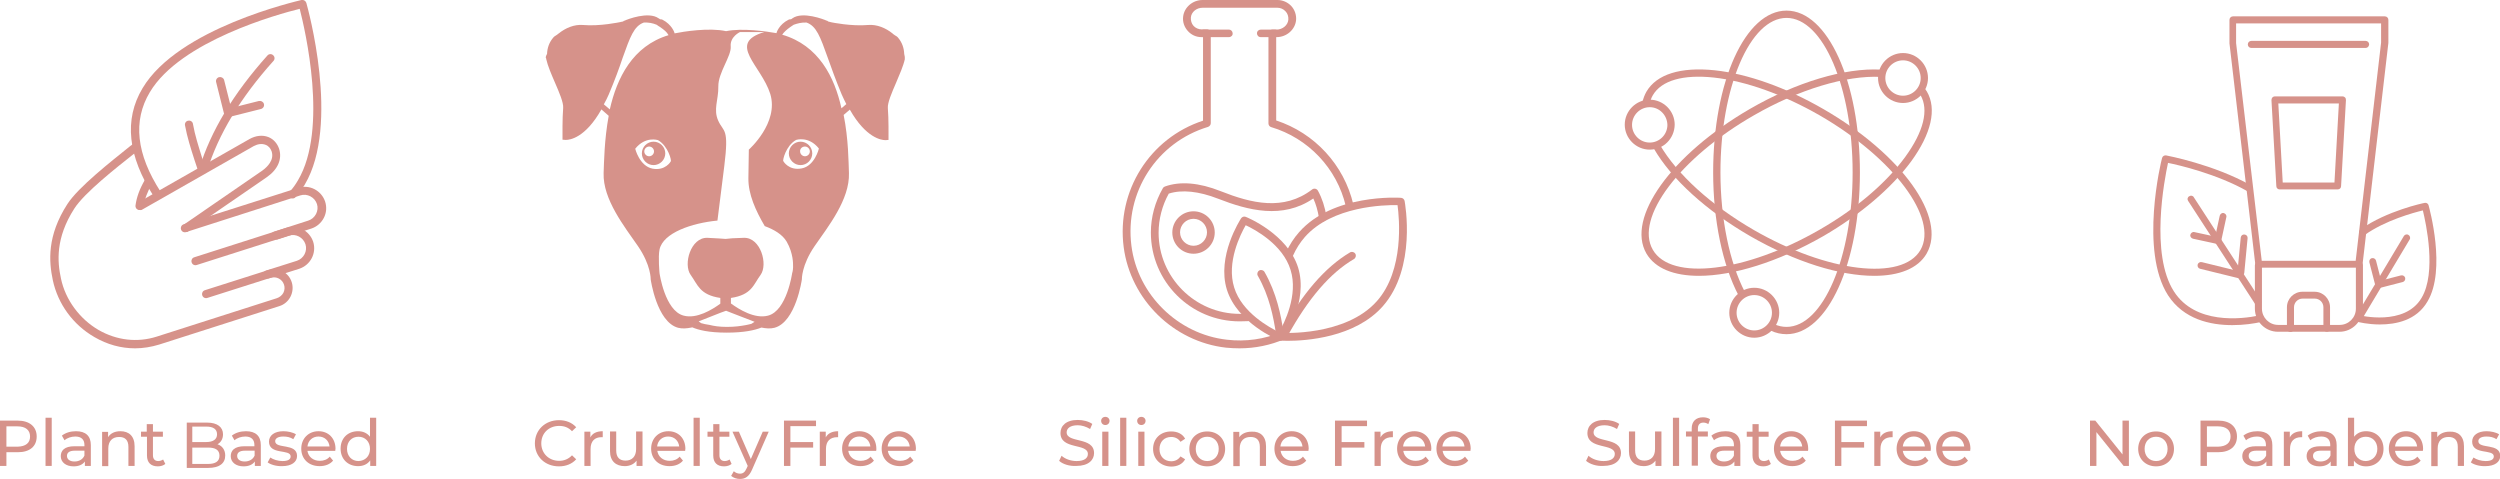 <svg xml:space="preserve" style="enable-background:new 0 0 113.11 21.67;" viewBox="0 0 113.11 21.67" y="0px" x="0px" xmlns:xlink="http://www.w3.org/1999/xlink" xmlns="http://www.w3.org/2000/svg" id="图层_1" version="1.1">
<style type="text/css">
	.st0{clip-path:url(#SVGID_00000088125018115968497260000007731226452012497805_);fill:#D6928A;}
	.st1{clip-path:url(#SVGID_00000088125018115968497260000007731226452012497805_);}
	.st2{clip-path:url(#SVGID_00000067233028810291079350000012921761807044509609_);}
	.st3{clip-path:url(#XMLID_00000104680775152359458360000016090894224236149632_);}
	.st4{fill:#FFFFFF;}
	.st5{clip-path:url(#XMLID_00000143603419102067391230000003973752063602032048_);}
	.st6{clip-path:url(#XMLID_00000056419948015279708550000014428474471033668230_);}
	.st7{clip-path:url(#XMLID_00000057829993315505847430000012106782580624258464_);}
	.st8{clip-path:url(#XMLID_00000018239146096776476950000011184407367315822765_);}
	.st9{clip-path:url(#XMLID_00000017483781053564883260000015756626158778122144_);}
	.st10{clip-path:url(#XMLID_00000115511917962473923130000008640417073883432123_);}
	.st11{clip-path:url(#XMLID_00000119100653093886989690000014590143906190038427_);}
	.st12{clip-path:url(#XMLID_00000179604531948780355740000017558496102840618167_);}
	.st13{clip-path:url(#XMLID_00000169558472940212645460000012602779016219166117_);}
	.st14{clip-path:url(#XMLID_00000139978102858365001650000012820286367533595579_);}
	.st15{clip-path:url(#XMLID_00000028307864991789541390000017087147187448454312_);}
	.st16{clip-path:url(#XMLID_00000053507796537036060930000007368949932762332351_);}
	.st17{clip-path:url(#XMLID_00000109728590473624210520000000917682572210461853_);}
	.st18{fill-rule:evenodd;clip-rule:evenodd;fill:#13130A;}
	.st19{fill:none;stroke:#13130A;stroke-width:0.992;stroke-linecap:round;stroke-linejoin:round;stroke-miterlimit:10;}
	.st20{clip-path:url(#SVGID_00000177464270677856826180000007795078572177318837_);}
	.st21{fill:none;stroke:#000000;stroke-width:0.567;stroke-miterlimit:22.926;}
	.st22{fill:none;stroke:#236FA8;stroke-width:0.216;stroke-miterlimit:22.926;}
	.st23{fill-rule:evenodd;clip-rule:evenodd;fill:#236FA8;}
	.st24{fill:#236FA8;}
	.st25{fill:#D6928A;}
	.st26{fill:#010202;}
	.st27{fill:url(#);}
</style>
<g>
	<g id="XMLID_00000078765836170431874140000014639309562871978136_">
		<g id="XMLID_00000168095046797064510450000009366142625884084359_">
			<path d="M106.72,12.11h-4.53
				c-0.08,0-0.15-0.06-0.15-0.14l-1.17-10.01l0-1.06c0-0.09,0.07-0.16,0.16-0.16h6.87c0.09,0,0.16,0.07,0.16,0.16v1.04l-1.17,10.03
				C106.86,12.05,106.8,12.11,106.72,12.11z M102.33,11.8h4.25l1.15-9.87l0-0.87h-6.56v0.89L102.33,11.8z" class="st25" id="XMLID_00000130608669769635037450000004379546450407160202_"></path>
		</g>
		<g id="XMLID_00000156557635556925395020000013589373881061439677_">
			<path d="M107.03,2.17h-5.17
				c-0.09,0-0.16-0.07-0.16-0.16c0-0.09,0.07-0.16,0.16-0.16h5.17c0.09,0,0.16,0.07,0.16,0.16C107.18,2.1,107.12,2.17,107.03,2.17z" class="st25" id="XMLID_00000050642073529236447800000009780998271289652107_"></path>
		</g>
		<g id="XMLID_00000052064317556813873240000006304432028827423897_">
			<path d="M105.85,15.01h-2.79
				c-0.57,0-1.04-0.47-1.04-1.04v-1.97c0-0.09,0.07-0.16,0.16-0.16c0.09,0,0.16,0.07,0.16,0.16v1.97c0,0.4,0.33,0.73,0.73,0.73h2.79
				c0.4,0,0.73-0.33,0.73-0.73v-1.97c0-0.09,0.07-0.16,0.16-0.16s0.16,0.07,0.16,0.16v1.97C106.88,14.55,106.42,15.01,105.85,15.01z" class="st25" id="XMLID_00000085960307754876982500000013429778999955759762_"></path>
		</g>
		<g id="XMLID_00000132802526106597708100000005936544116304719007_">
			<path d="M105.28,15.01
				c-0.09,0-0.16-0.07-0.16-0.16V13.9c0-0.22-0.18-0.39-0.39-0.39h-0.55c-0.22,0-0.39,0.18-0.39,0.39v0.96
				c0,0.09-0.07,0.16-0.16,0.16s-0.16-0.07-0.16-0.16V13.9c0-0.39,0.32-0.7,0.7-0.7h0.55c0.39,0,0.7,0.32,0.7,0.7v0.96
				C105.43,14.94,105.36,15.01,105.28,15.01z" class="st25" id="XMLID_00000078754159078479638340000000172394603605228735_"></path>
		</g>
		<g id="XMLID_00000036961831325154224260000008587948357326352809_">
			<g id="XMLID_00000096763024466990777770000004068666294618858140_">
				<path d="M101,14.71c-1,0-2.2-0.26-2.91-1.35
					c-1.29-2.01-0.32-6.04-0.27-6.21c0.02-0.08,0.1-0.13,0.18-0.12c0.09,0.02,2.15,0.41,3.83,1.35c0.07,0.04,0.1,0.14,0.06,0.21
					c-0.04,0.07-0.14,0.1-0.21,0.06c-1.38-0.78-3.09-1.18-3.59-1.28c-0.16,0.74-0.82,4.13,0.27,5.82c0.96,1.49,3.03,1.26,3.87,1.08
					c0.08-0.02,0.17,0.04,0.18,0.12c0.02,0.08-0.04,0.17-0.12,0.18C101.98,14.64,101.52,14.71,101,14.71z" class="st25" id="XMLID_00000021085994816022883880000013404699704233104311_"></path>
			</g>
			<g id="XMLID_00000023976410244214391320000002267666587523255694_">
				<path d="M101.29,12.58c0,0-0.02,0-0.04,0
					l-1.71-0.42c-0.08-0.02-0.13-0.1-0.11-0.19c0.02-0.08,0.11-0.13,0.19-0.11l1.71,0.42c0.08,0.02,0.13,0.1,0.11,0.19
					C101.43,12.54,101.36,12.58,101.29,12.58z" class="st25" id="XMLID_00000021112813319108889980000010842649677742239878_"></path>
			</g>
			<g id="XMLID_00000034077808379920789760000002229757955429204109_">
				<path d="M102.15,13.81
					c-0.05,0-0.1-0.02-0.13-0.07l-3.02-4.65c-0.05-0.07-0.03-0.17,0.05-0.21c0.07-0.05,0.17-0.03,0.21,0.05l3.02,4.65
					c0.05,0.07,0.03,0.17-0.05,0.21C102.21,13.8,102.18,13.81,102.15,13.81z" class="st25" id="XMLID_00000176007608721183562850000006347453482812600202_"></path>
			</g>
			<g id="XMLID_00000103976371986904373750000003017309951491407797_">
				<path d="M100.31,11.03c-0.01,0-0.02,0-0.03,0
					l-1.06-0.23c-0.08-0.02-0.14-0.1-0.12-0.18c0.02-0.08,0.1-0.14,0.18-0.12l1.06,0.23c0.08,0.02,0.14,0.1,0.12,0.18
					C100.45,10.98,100.38,11.03,100.31,11.03z" class="st25" id="XMLID_00000174591943258319544160000006640784320480958867_"></path>
			</g>
			<g id="XMLID_00000097488199592583215040000001335241452870537130_">
				<path d="M100.35,11c0,0-0.02,0-0.03,0
					c-0.08-0.02-0.14-0.1-0.12-0.18l0.23-1.06c0.02-0.08,0.1-0.14,0.18-0.12c0.08,0.02,0.14,0.1,0.12,0.18l-0.23,1.06
					C100.49,10.95,100.43,11,100.35,11z" class="st25" id="XMLID_00000150812596891880073660000003963089310371454107_"></path>
			</g>
		</g>
		<g id="XMLID_00000071557725094075703710000014701535867989949329_">
			<g id="XMLID_00000067927816196549799660000015090876529862292632_">
				<path d="M107.67,14.68
					c-0.54,0-0.97-0.11-1.01-0.12c-0.08-0.02-0.13-0.11-0.11-0.19c0.02-0.08,0.11-0.13,0.19-0.11c0.02,0.01,2.06,0.51,2.82-0.78
					c0.69-1.15,0.2-3.38,0.06-3.96c-0.42,0.1-1.7,0.45-2.63,1.11c-0.07,0.05-0.17,0.03-0.22-0.04c-0.05-0.07-0.03-0.17,0.04-0.22
					c1.18-0.83,2.82-1.18,2.89-1.19c0.08-0.02,0.16,0.03,0.18,0.11c0.03,0.12,0.81,2.91-0.05,4.35
					C109.33,14.5,108.4,14.68,107.67,14.68z" class="st25" id="XMLID_00000140697943323291876790000009954187874602033596_"></path>
			</g>
			<g id="XMLID_00000166639446357448289520000015590162121476041614_">
				<path d="M106.7,14.57
					c-0.03,0-0.05-0.01-0.08-0.02c-0.07-0.04-0.1-0.14-0.05-0.21l2.19-3.66c0.04-0.07,0.14-0.1,0.21-0.05
					c0.07,0.04,0.1,0.14,0.05,0.21l-2.19,3.66C106.81,14.55,106.76,14.57,106.7,14.57z" class="st25" id="XMLID_00000031182397711622293260000000252199619613889699_"></path>
			</g>
			<g id="XMLID_00000114042477478178936680000012623450236555755653_">
				<g id="XMLID_00000144340314654188090210000013366321818063332028_">
					<path d="M107.6,12.96
						c-0.07,0-0.13-0.05-0.15-0.12l-0.25-0.97c-0.02-0.08,0.03-0.17,0.11-0.19c0.08-0.02,0.17,0.03,0.19,0.11l0.25,0.97
						c0.02,0.08-0.03,0.17-0.11,0.19C107.63,12.96,107.61,12.96,107.6,12.96z" class="st25" id="XMLID_00000057867347330749327230000014447483905954854043_"></path>
				</g>
				<g id="XMLID_00000027590740425713645190000005472041061297965703_">
					<path d="M107.7,13.02
						c-0.07,0-0.13-0.05-0.15-0.12c-0.02-0.08,0.03-0.17,0.11-0.19l0.97-0.25c0.08-0.02,0.17,0.03,0.19,0.11
						c0.02,0.08-0.03,0.17-0.11,0.19l-0.97,0.25C107.72,13.02,107.71,13.02,107.7,13.02z" class="st25" id="XMLID_00000059310315278522643520000009280575885015960216_"></path>
				</g>
			</g>
		</g>
		<g id="XMLID_00000109003754466315567030000010068563084810386606_">
			<path d="M101.38,12.49l-0.01,0
				c-0.09-0.01-0.15-0.08-0.14-0.17l0.15-1.57c0.01-0.09,0.08-0.15,0.17-0.14c0.09,0.01,0.15,0.08,0.14,0.17l-0.15,1.57
				C101.53,12.43,101.46,12.49,101.38,12.49z" class="st25" id="XMLID_00000179639365904908411600000011769128996891110076_"></path>
		</g>
		<g id="XMLID_00000129887170408546069770000009657213157575212987_">
			<path d="M105.77,8.57h-2.63
				c-0.08,0-0.15-0.06-0.15-0.15l-0.22-3.89c0-0.04,0.01-0.08,0.04-0.12c0.03-0.03,0.07-0.05,0.11-0.05h3.07
				c0.04,0,0.08,0.02,0.11,0.05c0.03,0.03,0.04,0.07,0.04,0.12l-0.22,3.89C105.92,8.51,105.85,8.57,105.77,8.57z M103.28,8.26h2.34
				l0.2-3.58h-2.74L103.28,8.26z" class="st25" id="XMLID_00000015352354916063595620000001670869204224399033_"></path>
		</g>
	</g>
	<g id="XMLID_00000147907461596260170890000014004971472153157025_">
		<g id="XMLID_00000140005615658200722890000004133559811630820278_">
			<path d="M58.26,15.42c-0.18,0-0.29-0.01-0.29-0.01
				c-0.12-0.01-0.19-0.09-0.18-0.19c0.01-0.1,0.09-0.17,0.18-0.16c0.03,0,2.91,0.17,4.33-1.44c1.24-1.4,1.01-3.75,0.93-4.34
				c-0.59-0.01-2.95,0.04-4.19,1.44c-0.21,0.24-0.4,0.53-0.54,0.85c-0.04,0.09-0.14,0.12-0.23,0.09c-0.09-0.04-0.12-0.14-0.09-0.23
				c0.16-0.35,0.36-0.66,0.6-0.93c1.53-1.73,4.49-1.56,4.61-1.55c0.08,0.01,0.14,0.06,0.16,0.14c0.02,0.12,0.55,3.03-0.99,4.77
				C61.3,15.28,59.08,15.42,58.26,15.42z" class="st25" id="XMLID_00000178902194179678480580000006131139534451749263_"></path>
		</g>
		<g id="XMLID_00000153687474129920607280000003140228127673883277_">
			<path d="M57.94,15.41c0,0-0.04,0-0.06-0.01
				c-0.08-0.03-1.89-0.78-2.37-2.29c-0.47-1.52,0.6-3.16,0.64-3.23c0.05-0.07,0.13-0.1,0.21-0.07c0.08,0.03,1.89,0.78,2.37,2.29
				c0.47,1.52-0.6,3.16-0.64,3.23C58.05,15.38,57.99,15.41,57.94,15.41z M56.36,10.19c-0.23,0.4-0.88,1.68-0.52,2.82
				c0.35,1.14,1.62,1.82,2.03,2.02c0.23-0.4,0.88-1.68,0.52-2.82C58.04,11.06,56.77,10.38,56.36,10.19z" class="st25" id="XMLID_00000117658872923627661900000003517610130911850134_"></path>
		</g>
		<g id="XMLID_00000115482520860936287010000016905007987091411100_">
			<g id="XMLID_00000034050045619985162430000003382293231535730105_">
				<g id="XMLID_00000091007926025799595100000016608880803981871258_">
					<path d="M56.08,15.76c-0.2,0-0.4-0.01-0.61-0.03
						c-2.38-0.27-4.32-2.18-4.63-4.55c-0.33-2.54,1.18-4.93,3.59-5.72V1.68h-0.07c-0.24,0-0.46-0.1-0.62-0.28
						c-0.16-0.18-0.24-0.41-0.21-0.65C53.58,0.33,53.96,0,54.41,0h3.39c0.23,0,0.46,0.1,0.62,0.27c0.16,0.17,0.24,0.41,0.22,0.64
						c-0.04,0.43-0.43,0.77-0.88,0.77h-0.02v3.77c1.74,0.57,3.07,2.01,3.49,3.8c0.02,0.09-0.04,0.19-0.13,0.21
						c-0.09,0.02-0.19-0.04-0.21-0.13c-0.4-1.71-1.7-3.08-3.38-3.58c-0.07-0.02-0.12-0.09-0.12-0.17V1.52c0-0.1,0.09-0.18,0.18-0.18
						h0.18c0.28,0,0.52-0.2,0.54-0.45c0.01-0.14-0.03-0.28-0.13-0.38c-0.09-0.1-0.23-0.16-0.36-0.16h-3.39
						c-0.27,0-0.51,0.19-0.53,0.44C53.87,0.93,53.91,1.07,54,1.17c0.09,0.1,0.23,0.16,0.37,0.16h0.24c0.1,0,0.17,0.08,0.17,0.17
						v4.07c0,0.08-0.05,0.14-0.12,0.17c-2.32,0.7-3.78,2.96-3.47,5.38c0.28,2.21,2.1,4,4.32,4.25c0.85,0.1,1.7-0.02,2.47-0.35
						c0.09-0.04,0.19,0,0.23,0.09c0.04,0.09,0,0.19-0.09,0.23C57.48,15.62,56.78,15.76,56.08,15.76z" class="st25" id="XMLID_00000127045409281809385110000017523154400096870542_"></path>
				</g>
				<g id="XMLID_00000181773348232718369890000000294793959798731179_">
					<path d="M56.09,14.54
						c-2.22,0-4.02-1.8-4.02-4.02c0-0.7,0.19-1.39,0.54-2c0.02-0.04,0.05-0.06,0.09-0.08c0.69-0.25,1.55-0.18,2.53,0.21
						c1.39,0.55,2.85,0.91,4.14-0.08c0.04-0.03,0.09-0.04,0.14-0.03c0.05,0.01,0.09,0.04,0.12,0.09c0.19,0.35,0.31,0.72,0.39,1.19
						c0.02,0.09-0.05,0.18-0.14,0.2c-0.1,0.01-0.18-0.05-0.2-0.14c-0.06-0.36-0.14-0.64-0.26-0.9c-1.39,0.95-2.95,0.54-4.31,0.01
						c-0.87-0.34-1.64-0.42-2.23-0.23c-0.3,0.54-0.46,1.16-0.46,1.77c0,2.02,1.65,3.67,3.67,3.67c0.12,0,0.24-0.01,0.35-0.02
						c0.1-0.01,0.18,0.06,0.19,0.16c0.01,0.1-0.06,0.18-0.16,0.19C56.34,14.53,56.21,14.54,56.09,14.54z" class="st25" id="XMLID_00000133520808370872308800000001441580004942460309_"></path>
				</g>
			</g>
			<g id="XMLID_00000114775657333991135540000009561264910285426057_">
				<path d="M55.6,1.68h-1.15
					c-0.1,0-0.17-0.08-0.17-0.17c0-0.1,0.08-0.17,0.17-0.17h1.15c0.1,0,0.17,0.08,0.17,0.17C55.78,1.6,55.7,1.68,55.6,1.68z" class="st25" id="XMLID_00000053514630864395428610000003297374707361448869_"></path>
			</g>
			<g id="XMLID_00000151533681183337225130000017658645027138405005_">
				<path d="M57.7,1.68h-0.66
					c-0.1,0-0.17-0.08-0.17-0.17c0-0.1,0.08-0.17,0.17-0.17h0.66c0.1,0,0.17,0.08,0.17,0.17C57.87,1.6,57.8,1.68,57.7,1.68z" class="st25" id="XMLID_00000074431947024232329040000006759874150522032022_"></path>
			</g>
			<g id="XMLID_00000131368829390155760960000016203906185953709200_">
				<path d="M54,11.48c-0.53,0-0.96-0.43-0.96-0.96
					c0-0.53,0.43-0.96,0.96-0.96c0.53,0,0.96,0.43,0.96,0.96C54.96,11.05,54.53,11.48,54,11.48z M54,9.9
					c-0.34,0-0.61,0.28-0.61,0.61c0,0.34,0.28,0.61,0.61,0.61c0.34,0,0.61-0.28,0.61-0.61C54.61,10.18,54.34,9.9,54,9.9z" class="st25" id="XMLID_00000167388052224243803280000010766641178951719556_"></path>
			</g>
		</g>
		<g id="XMLID_00000128467095941107051490000000718377496507943339_">
			<path d="M57.9,15.25c-0.08,0-0.16-0.06-0.17-0.15
				c-0.11-0.74-0.3-1.71-0.82-2.62c-0.05-0.08-0.02-0.19,0.06-0.24c0.08-0.05,0.19-0.02,0.24,0.06c0.55,0.96,0.75,1.97,0.86,2.74
				c0.01,0.09-0.05,0.18-0.15,0.2L57.9,15.25z" class="st25" id="XMLID_00000059307333290035544510000013433466109328947382_"></path>
		</g>
		<g id="XMLID_00000028284754428665851260000006365180119928449443_">
			<path d="M58.09,15.31c-0.03,0-0.06-0.01-0.08-0.02
				c-0.08-0.05-0.11-0.15-0.07-0.23c0.98-1.78,2.01-2.97,3.14-3.64c0.08-0.05,0.19-0.02,0.24,0.06c0.05,0.08,0.02,0.19-0.06,0.24
				c-1.08,0.63-2.07,1.78-3.02,3.51C58.21,15.28,58.16,15.31,58.09,15.31z" class="st25" id="XMLID_00000132052896292484135050000003300855157470913205_"></path>
		</g>
	</g>
	<g id="XMLID_00000092423049928915575640000008626083140208396709_">
		<g id="XMLID_00000049940097570505131990000009691955085583089554_">
			<g id="XMLID_00000110451836177338684950000017162959626116463530_">
				<path d="M6.32,9.5l-0.02,0
					C6.19,9.49,6.12,9.4,6.13,9.3c0.05-0.38,0.19-0.76,0.43-1.17c0.05-0.09,0.17-0.12,0.25-0.06c0.09,0.05,0.12,0.17,0.06,0.25
					C6.67,8.68,6.54,9.01,6.5,9.34C6.49,9.43,6.41,9.5,6.32,9.5z" class="st25" id="XMLID_00000003085454930229097800000007209993627930419642_"></path>
			</g>
			<g id="XMLID_00000040568023569743227460000010035977259014179733_">
				<path d="M6.11,15.76c-0.63,0-1.26-0.17-1.84-0.51
					c-0.97-0.56-1.65-1.5-1.88-2.57c-0.18-0.85-0.27-2.01,0.66-3.45c0.5-0.77,1.97-1.92,2.84-2.62L6,6.53
					c0.08-0.06,0.2-0.05,0.26,0.03c0.06,0.08,0.05,0.2-0.03,0.26L6.12,6.91C5.26,7.59,3.82,8.72,3.36,9.44
					c-0.85,1.33-0.77,2.39-0.6,3.17c0.2,0.95,0.84,1.82,1.7,2.32c0.82,0.47,1.75,0.58,2.63,0.3l5.44-1.74
					c0.12-0.04,0.23-0.13,0.29-0.24c0.06-0.12,0.07-0.25,0.03-0.37c-0.08-0.25-0.35-0.39-0.61-0.31l-2.86,0.91
					c-0.1,0.03-0.2-0.02-0.23-0.12c-0.03-0.1,0.02-0.2,0.12-0.23l2.86-0.91c0.22-0.07,0.45-0.05,0.65,0.05
					c0.2,0.1,0.35,0.28,0.42,0.5c0.14,0.45-0.11,0.94-0.56,1.08L7.2,15.59C6.84,15.7,6.47,15.76,6.11,15.76z" class="st25" id="XMLID_00000060714585099176321450000011264813024199933876_"></path>
			</g>
			<g id="XMLID_00000077315905662572916600000000649202582552948119_">
				<path d="M12.1,12.6c-0.08,0-0.15-0.05-0.18-0.13
					c-0.03-0.1,0.02-0.2,0.12-0.23l1.39-0.44c0.31-0.1,0.49-0.44,0.39-0.75c-0.1-0.31-0.44-0.49-0.75-0.39L8.9,11.99
					c-0.1,0.03-0.2-0.02-0.23-0.12c-0.03-0.1,0.02-0.2,0.12-0.23l4.16-1.33c0.51-0.16,1.05,0.12,1.22,0.63
					c0.16,0.51-0.12,1.05-0.63,1.22l-1.39,0.44C12.13,12.6,12.11,12.6,12.1,12.6z" class="st25" id="XMLID_00000041289909915106754420000002058960772256507813_"></path>
			</g>
			<g id="XMLID_00000099621502500394513870000004056422664472903825_">
				<path d="M12.46,10.84
					c-0.08,0-0.15-0.05-0.18-0.13c-0.03-0.1,0.02-0.2,0.12-0.23l1.55-0.5c0.15-0.05,0.27-0.15,0.35-0.3
					c0.07-0.14,0.09-0.3,0.04-0.45c-0.05-0.15-0.15-0.27-0.3-0.35c-0.14-0.07-0.3-0.09-0.45-0.04L8.42,10.5
					c-0.1,0.03-0.2-0.02-0.23-0.12c-0.03-0.1,0.02-0.2,0.12-0.23l5.18-1.65c0.25-0.08,0.51-0.06,0.74,0.06
					c0.23,0.12,0.4,0.32,0.48,0.56c0.08,0.25,0.06,0.51-0.06,0.74c-0.12,0.23-0.32,0.4-0.56,0.48l-1.55,0.5
					C12.5,10.84,12.48,10.84,12.46,10.84z" class="st25" id="XMLID_00000082356033810513916790000010147905135603549319_"></path>
			</g>
			<g id="XMLID_00000027592618461623111720000007724167320589287556_">
				<path d="M8.42,10.5c-0.06,0-0.12-0.03-0.15-0.08
					c-0.06-0.08-0.04-0.2,0.05-0.26l3.56-2.45c0.2-0.15,0.54-0.46,0.41-0.86c-0.05-0.14-0.14-0.25-0.28-0.3
					c-0.16-0.06-0.34-0.04-0.53,0.06L6.44,9.48C6.35,9.53,6.24,9.5,6.18,9.41c-0.05-0.09-0.02-0.2,0.07-0.25l5.04-2.87
					c0.29-0.16,0.59-0.19,0.85-0.09c0.23,0.09,0.41,0.29,0.49,0.54c0.14,0.45-0.05,0.92-0.55,1.27l-3.56,2.45
					C8.5,10.49,8.46,10.5,8.42,10.5z" class="st25" id="XMLID_00000044162306139860773140000007722501350164395434_"></path>
			</g>
		</g>
		<g id="XMLID_00000113321459700881450930000005651853730582138537_">
			<path d="M13.24,8.98c-0.04,0-0.09-0.02-0.12-0.05
				c-0.08-0.07-0.08-0.19-0.01-0.26c0.14-0.15,0.26-0.32,0.37-0.51c1.38-2.32,0.32-6.82,0.08-7.76c-0.94,0.23-5.4,1.45-6.78,3.77
				C6,5.47,6.17,6.98,7.27,8.68c0.06,0.09,0.03,0.2-0.05,0.26c-0.09,0.06-0.2,0.03-0.26-0.05C5.78,7.06,5.6,5.41,6.45,3.99
				C8.07,1.27,13.42,0.06,13.64,0c0.1-0.02,0.19,0.04,0.22,0.13c0.06,0.22,1.54,5.5-0.07,8.22c-0.12,0.2-0.26,0.39-0.41,0.56
				C13.34,8.96,13.29,8.98,13.24,8.98z" class="st25" id="XMLID_00000050663335655322855290000014821655554740626334_"></path>
		</g>
		<g id="XMLID_00000154388835070526864540000012644988177934139317_">
			<path d="M9.19,7.86c0,0-0.04,0-0.05-0.01
				c-0.1-0.03-0.15-0.13-0.12-0.23c0.51-1.68,1.54-3.39,3.08-5.11c0.07-0.08,0.19-0.08,0.26-0.01c0.08,0.07,0.08,0.19,0.01,0.26
				c-1.5,1.67-2.5,3.34-3,4.97C9.34,7.81,9.26,7.86,9.19,7.86z" class="st25" id="XMLID_00000151544086345548090520000001066442095439921027_"></path>
		</g>
		<g id="XMLID_00000072280344349090300760000010891553861461117363_">
			<path d="M9.12,7.79c-0.08,0-0.15-0.05-0.18-0.13
				C8.89,7.52,8.85,7.38,8.8,7.24C8.63,6.71,8.47,6.21,8.37,5.67c-0.02-0.1,0.05-0.2,0.15-0.21c0.1-0.02,0.2,0.05,0.21,0.15
				c0.09,0.51,0.25,1,0.41,1.52C9.2,7.26,9.25,7.41,9.29,7.55c0.03,0.1-0.02,0.2-0.12,0.23C9.15,7.79,9.13,7.79,9.12,7.79z" class="st25" id="XMLID_00000098928023335394044630000014077609493258846085_"></path>
		</g>
		<g id="XMLID_00000047777874444005116640000012058811226992300426_">
			<path d="M10.31,5.26c-0.08,0-0.16-0.06-0.18-0.14
				L9.78,3.72c-0.03-0.1,0.03-0.2,0.13-0.23c0.1-0.02,0.2,0.03,0.23,0.13l0.35,1.39c0.03,0.1-0.03,0.2-0.13,0.23
				C10.34,5.26,10.33,5.26,10.31,5.26z" class="st25" id="XMLID_00000079486254521036168600000008822315993037817499_"></path>
		</g>
		<g id="XMLID_00000067219291637506819430000015080209726146670208_">
			<path d="M10.37,5.29c-0.08,0-0.16-0.06-0.18-0.14
				c-0.03-0.1,0.03-0.2,0.13-0.23l1.39-0.35c0.1-0.02,0.2,0.03,0.23,0.13c0.03,0.1-0.03,0.2-0.13,0.23l-1.39,0.35
				C10.4,5.29,10.39,5.29,10.37,5.29z" class="st25" id="XMLID_00000085210225015950079170000015489833490609660076_"></path>
		</g>
	</g>
	<g id="XMLID_00000072970892546812095670000014417430731610547615_">
		<g id="XMLID_00000071524020584902956890000006632459083345434794_">
			<path d="M80.83,15.12c-0.24,0-0.48-0.05-0.71-0.16
				c-0.08-0.04-0.12-0.14-0.08-0.22c0.04-0.08,0.14-0.12,0.22-0.08c0.19,0.09,0.38,0.13,0.57,0.13c1.65,0,2.99-3.14,2.99-6.99
				c0-3.86-1.34-6.99-2.99-6.99s-2.99,3.14-2.99,6.99c0,2.1,0.41,4.08,1.11,5.42c0.04,0.08,0.01,0.18-0.07,0.22
				c-0.08,0.04-0.18,0.01-0.22-0.07c-0.73-1.39-1.15-3.42-1.15-5.57c0-4.11,1.46-7.32,3.32-7.32s3.32,3.22,3.32,7.32
				C84.15,11.91,82.69,15.12,80.83,15.12z" class="st25" id="XMLID_00000103247941869793553730000011023061248299658677_"></path>
		</g>
		<g id="XMLID_00000088821196778975533760000016238681510237903270_">
			<path d="M76.87,12.48c-1.13,0-1.98-0.33-2.38-1.01
				c-0.93-1.61,1.13-4.48,4.68-6.54c2.09-1.21,4.3-1.87,5.93-1.78c0.09,0.01,0.16,0.08,0.16,0.17c-0.01,0.09-0.08,0.16-0.17,0.16
				c-1.56-0.08-3.71,0.57-5.74,1.74C76,7.14,73.95,9.87,74.78,11.3c0.82,1.43,4.21,1.02,7.55-0.91c1.64-0.94,3.01-2.11,3.87-3.29
				c0.83-1.14,1.08-2.13,0.69-2.8c-0.02-0.04-0.04-0.07-0.07-0.1c-0.05-0.07-0.04-0.18,0.04-0.23c0.07-0.05,0.18-0.04,0.23,0.04
				c0.03,0.04,0.06,0.09,0.09,0.13c0.46,0.79,0.2,1.91-0.71,3.16c-0.89,1.21-2.3,2.41-3.97,3.38C80.44,11.86,78.4,12.48,76.87,12.48
				z" class="st25" id="XMLID_00000142171617236366410200000004015881642590111363_"></path>
		</g>
		<g id="XMLID_00000146473968209959853020000014694218603184337580_">
			<path d="M84.8,12.48c-1.54,0-3.57-0.62-5.62-1.8
				c-1.97-1.14-3.56-2.58-4.36-3.97c-0.05-0.08-0.02-0.18,0.06-0.22c0.08-0.05,0.18-0.02,0.22,0.06c0.78,1.34,2.32,2.74,4.24,3.85
				c3.34,1.93,6.73,2.33,7.55,0.91c0.82-1.43-1.22-4.16-4.56-6.09c-1.64-0.94-3.33-1.55-4.78-1.71c-1.4-0.15-2.38,0.13-2.77,0.8
				c-0.07,0.12-0.11,0.24-0.14,0.38c-0.02,0.09-0.11,0.15-0.2,0.13c-0.09-0.02-0.15-0.11-0.13-0.2c0.04-0.17,0.1-0.33,0.18-0.47
				c0.46-0.79,1.55-1.13,3.09-0.97c1.49,0.16,3.23,0.78,4.91,1.75c3.56,2.05,5.61,4.92,4.68,6.54
				C86.78,12.15,85.92,12.48,84.8,12.48z" class="st25" id="XMLID_00000086688071334668569870000013873323030804155838_"></path>
		</g>
		<g id="XMLID_00000004540324500077760270000006961154390045837990_">
			<path d="M74.64,6.77c-0.62,0-1.13-0.51-1.13-1.13
				c0-0.62,0.51-1.13,1.13-1.13s1.13,0.51,1.13,1.13C75.76,6.27,75.26,6.77,74.64,6.77z M74.64,4.85c-0.44,0-0.8,0.36-0.8,0.8
				c0,0.44,0.36,0.8,0.8,0.8c0.44,0,0.8-0.36,0.8-0.8C75.43,5.21,75.08,4.85,74.64,4.85z" class="st25" id="XMLID_00000132057827535687615650000016504920168611421611_"></path>
		</g>
		<g id="XMLID_00000127727065884444238990000011675048746650477235_">
			<path d="M86.1,4.66c-0.62,0-1.13-0.51-1.13-1.13
				c0-0.62,0.51-1.13,1.13-1.13c0.62,0,1.13,0.51,1.13,1.13C87.23,4.15,86.72,4.66,86.1,4.66z M86.1,2.73c-0.44,0-0.8,0.36-0.8,0.8
				c0,0.44,0.36,0.8,0.8,0.8c0.44,0,0.8-0.36,0.8-0.8C86.9,3.09,86.54,2.73,86.1,2.73z" class="st25" id="XMLID_00000036250978798290483240000003214984898131034029_"></path>
		</g>
		<g id="XMLID_00000076565280824161421700000006778747275312061084_">
			<path d="M79.37,15.28c-0.62,0-1.13-0.51-1.13-1.13
				s0.51-1.13,1.13-1.13s1.13,0.51,1.13,1.13S79.99,15.28,79.37,15.28z M79.37,13.35c-0.44,0-0.8,0.36-0.8,0.8
				c0,0.44,0.36,0.8,0.8,0.8c0.44,0,0.8-0.36,0.8-0.8C80.17,13.71,79.81,13.35,79.37,13.35z" class="st25" id="XMLID_00000003813548750031712970000003745928753578172032_"></path>
		</g>
	</g>
	<g id="XMLID_00000068658369743251200160000018393899773540657849_">
		<path d="M1.66,19.75c0,0.45-0.32,0.71-0.85,0.71
			H0.29v0.62H0v-2.05h0.8C1.33,19.03,1.66,19.3,1.66,19.75z M1.36,19.75c0-0.29-0.2-0.46-0.57-0.46h-0.5v0.92h0.5
			C1.17,20.2,1.36,20.04,1.36,19.75z" class="st25" id="XMLID_00000065762043109623678460000016998985565959026089_"></path>
		<path d="M2.06,18.9h0.28v2.18H2.06V18.9z" class="st25" id="XMLID_00000084504441904562733940000012447694379383412886_"></path>
		<path d="M4.11,20.14v0.94H3.84v-0.2
			c-0.1,0.14-0.27,0.22-0.51,0.22c-0.35,0-0.58-0.19-0.58-0.46c0-0.25,0.16-0.45,0.62-0.45h0.45v-0.06c0-0.24-0.14-0.38-0.41-0.38
			c-0.18,0-0.37,0.06-0.49,0.17L2.8,19.71c0.16-0.13,0.39-0.2,0.64-0.2C3.87,19.51,4.11,19.72,4.11,20.14z M3.82,20.61v-0.22H3.39
			c-0.28,0-0.36,0.11-0.36,0.24c0,0.15,0.13,0.25,0.34,0.25S3.75,20.78,3.82,20.61z" class="st25" id="XMLID_00000156555573741674287670000009018167487466710160_"></path>
		<path d="M6.09,20.19v0.89H5.81v-0.86
			c0-0.31-0.15-0.45-0.42-0.45c-0.3,0-0.49,0.18-0.49,0.52v0.8H4.62v-1.55h0.27v0.24C5,19.6,5.2,19.51,5.45,19.51
			C5.83,19.51,6.09,19.73,6.09,20.19z" class="st25" id="XMLID_00000160910944487837834280000015153158754541801109_"></path>
		<path d="M7.48,20.99
			c-0.08,0.07-0.21,0.11-0.34,0.11c-0.31,0-0.49-0.17-0.49-0.49v-0.85H6.38v-0.23h0.26v-0.34h0.28v0.34h0.45v0.23H6.92v0.84
			c0,0.17,0.09,0.26,0.24,0.26c0.08,0,0.16-0.03,0.22-0.07L7.48,20.99z" class="st25" id="XMLID_00000090986772013570554680000003698463719447869354_"></path>
		<path d="M11.8,20.14v0.94h-0.27v-0.2
			c-0.1,0.14-0.27,0.22-0.51,0.22c-0.35,0-0.58-0.19-0.58-0.46c0-0.25,0.16-0.45,0.62-0.45h0.45v-0.06c0-0.24-0.14-0.38-0.41-0.38
			c-0.18,0-0.37,0.06-0.49,0.17l-0.12-0.21c0.16-0.13,0.39-0.2,0.64-0.2C11.56,19.51,11.8,19.72,11.8,20.14z M11.52,20.61v-0.22
			h-0.43c-0.28,0-0.36,0.11-0.36,0.24c0,0.15,0.13,0.25,0.34,0.25S11.45,20.78,11.52,20.61z" class="st25" id="XMLID_00000047738996210354595800000010681537017042577324_"></path>
		<path d="M12.11,20.92l0.12-0.22
			c0.13,0.09,0.34,0.16,0.55,0.16c0.26,0,0.37-0.08,0.37-0.21c0-0.35-0.98-0.05-0.98-0.67c0-0.28,0.25-0.47,0.65-0.47
			c0.2,0,0.43,0.05,0.57,0.14l-0.12,0.22c-0.14-0.09-0.29-0.12-0.45-0.12c-0.25,0-0.37,0.09-0.37,0.21c0,0.37,0.99,0.07,0.99,0.67
			c0,0.28-0.26,0.46-0.67,0.46C12.5,21.1,12.24,21.02,12.11,20.92z" class="st25" id="XMLID_00000080892193753516366740000013318579928445756089_"></path>
		<path d="M15.17,20.4h-1.26
			c0.04,0.27,0.26,0.45,0.56,0.45c0.18,0,0.34-0.06,0.45-0.19l0.15,0.18c-0.14,0.17-0.36,0.25-0.61,0.25c-0.5,0-0.83-0.33-0.83-0.79
			c0-0.46,0.33-0.79,0.78-0.79c0.45,0,0.77,0.32,0.77,0.8C15.17,20.34,15.17,20.37,15.17,20.4z M13.91,20.2h1
			c-0.03-0.26-0.22-0.45-0.5-0.45C14.14,19.75,13.94,19.93,13.91,20.2z" class="st25" id="XMLID_00000116940653752252492340000001328349524195695776_"></path>
		<path d="M17.02,18.9v2.18h-0.27v-0.25
			c-0.13,0.18-0.32,0.26-0.55,0.26c-0.46,0-0.79-0.32-0.79-0.79c0-0.48,0.33-0.79,0.79-0.79c0.22,0,0.41,0.08,0.54,0.25V18.9H17.02z
			 M16.74,20.31c0-0.33-0.22-0.55-0.52-0.55c-0.3,0-0.52,0.21-0.52,0.55c0,0.33,0.22,0.55,0.52,0.55
			C16.52,20.85,16.74,20.64,16.74,20.31z" class="st25" id="XMLID_00000027592408530783428410000009901898444839521429_"></path>
		<path d="M10.19,20.61c0,0.35-0.26,0.56-0.77,0.56H8.45v-2.05h0.92c0.47,0,0.72,0.21,0.72,0.53
			c0,0.21-0.1,0.37-0.25,0.45C10.05,20.17,10.19,20.35,10.19,20.61z M8.7,19.3V20h0.63c0.31,0,0.49-0.12,0.49-0.35
			c0-0.24-0.18-0.35-0.49-0.35H8.7z M9.93,20.62c0-0.26-0.18-0.37-0.52-0.37H8.7v0.74h0.72C9.75,20.99,9.93,20.87,9.93,20.62z" class="st25"></path>
	</g>
	<g>
		<g id="XMLID_00000149382882865162595630000001893251842624712626_">
			<path d="M24.2,20.06c0-0.61,0.47-1.05,1.09-1.05
				c0.32,0,0.59,0.11,0.78,0.32l-0.19,0.18c-0.16-0.17-0.35-0.24-0.58-0.24c-0.47,0-0.81,0.33-0.81,0.79c0,0.45,0.34,0.79,0.81,0.79
				c0.22,0,0.42-0.08,0.58-0.25l0.19,0.18c-0.19,0.21-0.46,0.32-0.78,0.32C24.66,21.1,24.2,20.66,24.2,20.06z" class="st25" id="XMLID_00000055680406619634266390000009518133943244463023_"></path>
			<path d="M27.27,19.51v0.27c-0.03,0-0.04,0-0.06,0
				c-0.3,0-0.49,0.18-0.49,0.53v0.77h-0.28v-1.55h0.27v0.26C26.8,19.61,26.99,19.51,27.27,19.51z" class="st25" id="XMLID_00000021077435719865458220000000432788467191850678_"></path>
			<path d="M29.07,19.53v1.55h-0.27v-0.24
				c-0.11,0.16-0.31,0.25-0.53,0.25c-0.4,0-0.67-0.22-0.67-0.68v-0.89h0.28v0.86c0,0.31,0.15,0.46,0.42,0.46
				c0.29,0,0.48-0.18,0.48-0.52v-0.8H29.07z" class="st25" id="XMLID_00000005962644571881492760000013831324726644319393_"></path>
			<path d="M31,20.4h-1.26
				c0.04,0.27,0.26,0.45,0.56,0.45c0.18,0,0.34-0.06,0.45-0.19l0.15,0.18c-0.14,0.17-0.36,0.25-0.61,0.25
				c-0.5,0-0.83-0.33-0.83-0.79c0-0.46,0.33-0.79,0.78-0.79c0.45,0,0.77,0.32,0.77,0.8C31,20.34,31,20.37,31,20.4z M29.73,20.2h1
				c-0.03-0.26-0.22-0.45-0.5-0.45C29.96,19.75,29.76,19.93,29.73,20.2z" class="st25" id="XMLID_00000175321644170279832530000016972725837958119572_"></path>
			<path d="M31.38,18.9h0.28v2.18h-0.28V18.9z" class="st25" id="XMLID_00000136410996239353405980000011123885174101721515_"></path>
			<path d="M33.1,20.99
				c-0.08,0.07-0.21,0.11-0.34,0.11c-0.31,0-0.49-0.17-0.49-0.49v-0.85h-0.26v-0.23h0.26v-0.34h0.28v0.34H33v0.23h-0.45v0.84
				c0,0.17,0.09,0.26,0.24,0.26c0.08,0,0.16-0.03,0.22-0.07L33.1,20.99z" class="st25" id="XMLID_00000108307834358097791790000006077996090276615101_"></path>
			<path d="M34.78,19.53l-0.75,1.71
				c-0.14,0.33-0.32,0.43-0.55,0.43c-0.15,0-0.3-0.05-0.4-0.14l0.12-0.21c0.08,0.07,0.17,0.11,0.28,0.11c0.13,0,0.22-0.06,0.3-0.24
				l0.05-0.11l-0.69-1.55h0.29l0.54,1.24l0.54-1.24H34.78z" class="st25" id="XMLID_00000085945355353368704110000014998674246707646883_"></path>
			<path d="M37.92,19.51v0.27c-0.03,0-0.04,0-0.04,0
				c-0.32,0-0.51,0.18-0.51,0.53v0.77h-0.28v-1.55h0.27v0.26C37.45,19.61,37.65,19.51,37.92,19.51z" class="st25" id="XMLID_00000157306433795638249200000002552339344502507148_"></path>
			<path d="M39.64,20.4h-1.26
				c0.04,0.27,0.26,0.45,0.56,0.45c0.18,0,0.34-0.06,0.45-0.19l0.15,0.18c-0.14,0.17-0.36,0.25-0.61,0.25
				c-0.5,0-0.83-0.33-0.83-0.79c0-0.46,0.33-0.79,0.78-0.79c0.45,0,0.77,0.32,0.77,0.8C39.65,20.34,39.65,20.37,39.64,20.4z
				 M38.38,20.2h1c-0.03-0.26-0.22-0.45-0.5-0.45C38.61,19.75,38.41,19.93,38.38,20.2z" class="st25" id="XMLID_00000157989865704866768770000013726779150410371968_"></path>
			<path d="M41.43,20.4h-1.26
				c0.04,0.27,0.26,0.45,0.56,0.45c0.18,0,0.34-0.06,0.45-0.19l0.15,0.18c-0.14,0.17-0.36,0.25-0.61,0.25
				c-0.5,0-0.83-0.33-0.83-0.79c0-0.46,0.33-0.79,0.78-0.79c0.45,0,0.77,0.32,0.77,0.8C41.43,20.34,41.43,20.37,41.43,20.4z
				 M40.16,20.2h1c-0.03-0.26-0.22-0.45-0.5-0.45C40.39,19.75,40.19,19.93,40.16,20.2z" class="st25" id="XMLID_00000129901070937843972740000014531066493420274312_"></path>
		</g>
		<path d="M35.76,19.28V20h1.03v0.25h-1.03v0.83
			h-0.29v-2.05h1.45v0.25H35.76z" class="st25" id="XMLID_00000018918940209352804090000011042549561028025264_"></path>
	</g>
	<g>
		<path d="M47.92,20.85l0.11-0.23
			c0.15,0.14,0.41,0.24,0.68,0.24c0.36,0,0.51-0.14,0.51-0.32c0-0.5-1.24-0.18-1.24-0.95c0-0.32,0.25-0.59,0.78-0.59
			c0.24,0,0.49,0.06,0.66,0.18l-0.1,0.23c-0.18-0.11-0.38-0.17-0.56-0.17c-0.35,0-0.5,0.15-0.5,0.32c0,0.5,1.24,0.19,1.24,0.94
			c0,0.31-0.25,0.58-0.8,0.58C48.39,21.1,48.08,21,47.92,20.85z" class="st25" id="XMLID_00000144312902848096790830000013663366654035762357_"></path>
		<path d="M49.82,19.04c0-0.1,0.08-0.18,0.19-0.18
			c0.11,0,0.19,0.08,0.19,0.18c0,0.11-0.08,0.19-0.19,0.19C49.9,19.23,49.82,19.15,49.82,19.04z M49.87,19.53h0.28v1.55h-0.28V19.53
			z" class="st25" id="XMLID_00000035505292995305841650000003780656675150658446_"></path>
		<path d="M50.68,18.9h0.28v2.18h-0.28V18.9z" class="st25" id="XMLID_00000119833354992928363190000008721876615795441066_"></path>
		<path d="M51.45,19.04c0-0.1,0.08-0.18,0.19-0.18
			c0.11,0,0.19,0.08,0.19,0.18c0,0.11-0.08,0.19-0.19,0.19S51.45,19.15,51.45,19.04z M51.5,19.53h0.28v1.55H51.5V19.53z" class="st25" id="XMLID_00000131367237522530637070000015067027701648829880_"></path>
		<path d="M52.17,20.31c0-0.47,0.34-0.79,0.82-0.79
			c0.28,0,0.51,0.11,0.63,0.33l-0.21,0.14c-0.1-0.15-0.25-0.22-0.42-0.22c-0.31,0-0.53,0.21-0.53,0.55c0,0.34,0.23,0.55,0.53,0.55
			c0.17,0,0.32-0.07,0.42-0.22l0.21,0.13c-0.12,0.22-0.35,0.33-0.63,0.33C52.51,21.1,52.17,20.77,52.17,20.31z" class="st25" id="XMLID_00000106133614355852818270000002661708980827376774_"></path>
		<path d="M53.81,20.31c0-0.47,0.34-0.79,0.81-0.79
			c0.47,0,0.81,0.33,0.81,0.79c0,0.46-0.34,0.79-0.81,0.79C54.15,21.1,53.81,20.77,53.81,20.31z M55.14,20.31
			c0-0.33-0.22-0.55-0.52-0.55s-0.52,0.21-0.52,0.55c0,0.33,0.22,0.55,0.52,0.55S55.14,20.64,55.14,20.31z" class="st25" id="XMLID_00000064331661546778879160000006614965321927642524_"></path>
		<path d="M57.28,20.19v0.89h-0.28v-0.86
			c0-0.31-0.15-0.45-0.42-0.45c-0.3,0-0.49,0.18-0.49,0.52v0.8H55.8v-1.55h0.27v0.24c0.11-0.16,0.31-0.25,0.56-0.25
			C57.01,19.51,57.28,19.73,57.28,20.19z" class="st25" id="XMLID_00000103226200152350496270000000366751028392648084_"></path>
		<path d="M59.2,20.4h-1.26
			c0.04,0.27,0.26,0.45,0.56,0.45c0.18,0,0.34-0.06,0.45-0.19l0.15,0.18c-0.14,0.17-0.36,0.25-0.61,0.25c-0.5,0-0.83-0.33-0.83-0.79
			c0-0.46,0.33-0.79,0.78-0.79c0.45,0,0.77,0.32,0.77,0.8C59.2,20.34,59.2,20.37,59.2,20.4z M57.93,20.2h1
			c-0.03-0.26-0.22-0.45-0.5-0.45C58.16,19.75,57.96,19.93,57.93,20.2z" class="st25" id="XMLID_00000132799945311465937830000010341455812030749103_"></path>
		<path d="M60.7,19.28V20h1.03v0.25H60.7v0.83H60.4
			v-2.05h1.45v0.25H60.7z" class="st25" id="XMLID_00000020397234908362928270000012437439279475924659_"></path>
		<path d="M63.02,19.51v0.27c-0.03,0-0.04,0-0.04,0
			c-0.32,0-0.51,0.18-0.51,0.53v0.77h-0.28v-1.55h0.27v0.26C62.55,19.61,62.75,19.51,63.02,19.51z" class="st25" id="XMLID_00000129171492202980485420000016228804093293946261_"></path>
		<path d="M64.75,20.4h-1.26
			c0.04,0.27,0.26,0.45,0.56,0.45c0.18,0,0.34-0.06,0.45-0.19l0.15,0.18c-0.14,0.17-0.36,0.25-0.61,0.25c-0.5,0-0.83-0.33-0.83-0.79
			c0-0.46,0.33-0.79,0.78-0.79c0.45,0,0.77,0.32,0.77,0.8C64.75,20.34,64.75,20.37,64.75,20.4z M63.48,20.2h1
			c-0.03-0.26-0.22-0.45-0.5-0.45C63.71,19.75,63.51,19.93,63.48,20.2z" class="st25" id="XMLID_00000013893436549492603880000009005029137414174082_"></path>
		<path d="M66.53,20.4h-1.26
			c0.04,0.27,0.26,0.45,0.56,0.45c0.18,0,0.34-0.06,0.45-0.19l0.15,0.18c-0.14,0.17-0.36,0.25-0.61,0.25c-0.5,0-0.83-0.33-0.83-0.79
			c0-0.46,0.33-0.79,0.78-0.79c0.45,0,0.77,0.32,0.77,0.8C66.53,20.34,66.53,20.37,66.53,20.4z M65.26,20.2h1
			c-0.03-0.26-0.22-0.45-0.5-0.45C65.49,19.75,65.29,19.93,65.26,20.2z" class="st25" id="XMLID_00000099623257144799663590000012443845612310383518_"></path>
	</g>
	<g id="XMLID_00000096042584771502333030000007682051979018877333_">
		<path d="M71.76,20.85l0.11-0.23
			c0.15,0.14,0.41,0.24,0.68,0.24c0.36,0,0.51-0.14,0.51-0.32c0-0.5-1.24-0.18-1.24-0.95c0-0.32,0.25-0.59,0.78-0.59
			c0.24,0,0.49,0.06,0.66,0.18l-0.1,0.23c-0.18-0.11-0.38-0.17-0.56-0.17c-0.35,0-0.5,0.15-0.5,0.32c0,0.5,1.24,0.19,1.24,0.94
			c0,0.31-0.25,0.58-0.8,0.58C72.24,21.1,71.93,21,71.76,20.85z" class="st25" id="XMLID_00000047056738199183113070000012018185982108381607_"></path>
		<path d="M75.17,19.53v1.55H74.9v-0.24
			c-0.11,0.16-0.31,0.25-0.53,0.25c-0.4,0-0.67-0.22-0.67-0.68v-0.89h0.28v0.86c0,0.31,0.15,0.46,0.42,0.46
			c0.29,0,0.48-0.18,0.48-0.52v-0.8H75.17z" class="st25" id="XMLID_00000015318086341614432500000008596510190951113370_"></path>
		<path d="M75.69,18.9h0.28v2.18h-0.28V18.9z" class="st25" id="XMLID_00000044177853708393222100000009679257374861172412_"></path>
		<path d="M76.82,19.39v0.13h0.45v0.23h-0.45v1.32
			h-0.28v-1.32h-0.26v-0.23h0.26v-0.14c0-0.3,0.18-0.5,0.51-0.5c0.12,0,0.24,0.03,0.32,0.09l-0.08,0.22
			c-0.06-0.04-0.13-0.07-0.22-0.07C76.91,19.12,76.82,19.21,76.82,19.39z" class="st25" id="XMLID_00000177482958614882500660000010215218033140773782_"></path>
		<path d="M78.74,20.14v0.94h-0.27v-0.2
			c-0.1,0.14-0.27,0.22-0.51,0.22c-0.35,0-0.58-0.19-0.58-0.46c0-0.25,0.16-0.45,0.62-0.45h0.45v-0.06c0-0.24-0.14-0.38-0.41-0.38
			c-0.18,0-0.37,0.06-0.49,0.17l-0.12-0.21c0.16-0.13,0.39-0.2,0.64-0.2C78.5,19.51,78.74,19.72,78.74,20.14z M78.45,20.61v-0.22
			h-0.43c-0.28,0-0.36,0.11-0.36,0.24c0,0.15,0.13,0.25,0.34,0.25C78.22,20.88,78.38,20.78,78.45,20.61z" class="st25" id="XMLID_00000127749227675870835020000013456921386669822367_"></path>
		<path d="M80.12,20.99
			c-0.08,0.07-0.21,0.11-0.34,0.11c-0.31,0-0.49-0.17-0.49-0.49v-0.85h-0.26v-0.23h0.26v-0.34h0.28v0.34h0.45v0.23h-0.45v0.84
			c0,0.17,0.09,0.26,0.24,0.26c0.08,0,0.16-0.03,0.22-0.07L80.12,20.99z" class="st25" id="XMLID_00000176025029292740180140000004222442844259956140_"></path>
		<path d="M81.8,20.4h-1.26
			c0.04,0.27,0.26,0.45,0.56,0.45c0.18,0,0.34-0.06,0.45-0.19l0.15,0.18c-0.14,0.17-0.36,0.25-0.61,0.25c-0.5,0-0.83-0.33-0.83-0.79
			c0-0.46,0.33-0.79,0.78-0.79c0.45,0,0.77,0.32,0.77,0.8C81.81,20.34,81.81,20.37,81.8,20.4z M80.54,20.2h1
			c-0.03-0.26-0.22-0.45-0.5-0.45C80.77,19.75,80.57,19.93,80.54,20.2z" class="st25" id="XMLID_00000042007747315202379730000007027542428045011637_"></path>
		<path d="M83.31,19.28V20h1.03v0.25h-1.03v0.83
			h-0.29v-2.05h1.45v0.25H83.31z" class="st25" id="XMLID_00000132778601294686830560000010006431813005539472_"></path>
		<path d="M85.63,19.51v0.27c-0.03,0-0.04,0-0.04,0
			c-0.32,0-0.51,0.18-0.51,0.53v0.77h-0.28v-1.55h0.27v0.26C85.16,19.61,85.35,19.51,85.63,19.51z" class="st25" id="XMLID_00000181050320161643802800000003379978579128011419_"></path>
		<path d="M87.35,20.4h-1.26
			c0.04,0.27,0.26,0.45,0.56,0.45c0.18,0,0.34-0.06,0.45-0.19l0.15,0.18c-0.14,0.17-0.36,0.25-0.61,0.25c-0.5,0-0.83-0.33-0.83-0.79
			c0-0.46,0.33-0.79,0.78-0.79c0.45,0,0.77,0.32,0.77,0.8C87.36,20.34,87.35,20.37,87.35,20.4z M86.09,20.2h1
			c-0.03-0.26-0.22-0.45-0.5-0.45C86.32,19.75,86.12,19.93,86.09,20.2z" class="st25" id="XMLID_00000104683314833777866790000016458915681182869912_"></path>
		<path d="M89.14,20.4h-1.26
			c0.04,0.27,0.26,0.45,0.56,0.45c0.18,0,0.34-0.06,0.45-0.19l0.15,0.18c-0.14,0.17-0.36,0.25-0.61,0.25c-0.5,0-0.83-0.33-0.83-0.79
			c0-0.46,0.33-0.79,0.78-0.79c0.45,0,0.77,0.32,0.77,0.8C89.14,20.34,89.14,20.37,89.14,20.4z M87.87,20.2h1
			c-0.03-0.26-0.22-0.45-0.5-0.45C88.1,19.75,87.9,19.93,87.87,20.2z" class="st25" id="XMLID_00000121269847793379966080000007337674065669808282_"></path>
	</g>
	<g id="XMLID_00000111175289012013837710000002298649244984631214_">
		<path d="M96.32,19.03v2.05h-0.24l-1.23-1.53v1.53
			h-0.29v-2.05h0.24l1.23,1.53v-1.53H96.32z" class="st25" id="XMLID_00000029040283417268553840000010826352075294684563_"></path>
		<path d="M96.74,20.31c0-0.47,0.34-0.79,0.81-0.79
			c0.47,0,0.81,0.33,0.81,0.79c0,0.46-0.34,0.79-0.81,0.79C97.08,21.1,96.74,20.77,96.74,20.31z M98.07,20.31
			c0-0.33-0.22-0.55-0.52-0.55s-0.52,0.21-0.52,0.55c0,0.33,0.22,0.55,0.52,0.55S98.07,20.64,98.07,20.31z" class="st25" id="XMLID_00000097478386627866263950000003128714893866059942_"></path>
		<path d="M101.21,19.75c0,0.45-0.32,0.71-0.85,0.71
			h-0.51v0.62h-0.29v-2.05h0.8C100.89,19.03,101.21,19.3,101.21,19.75z M100.92,19.75c0-0.29-0.2-0.46-0.57-0.46h-0.5v0.92h0.5
			C100.72,20.2,100.92,20.04,100.92,19.75z" class="st25" id="XMLID_00000145044689665079878480000004750416917569056391_"></path>
		<path d="M102.81,20.14v0.94h-0.27v-0.2
			c-0.1,0.14-0.27,0.22-0.51,0.22c-0.35,0-0.58-0.19-0.58-0.46c0-0.25,0.16-0.45,0.62-0.45h0.45v-0.06c0-0.24-0.14-0.38-0.41-0.38
			c-0.18,0-0.37,0.06-0.49,0.17l-0.12-0.21c0.16-0.13,0.39-0.2,0.64-0.2C102.57,19.51,102.81,19.72,102.81,20.14z M102.53,20.61
			v-0.22h-0.43c-0.28,0-0.36,0.11-0.36,0.24c0,0.15,0.13,0.25,0.34,0.25C102.29,20.88,102.46,20.78,102.53,20.61z" class="st25" id="XMLID_00000132079787337577832000000003730897512037906099_"></path>
		<path d="M104.16,19.51v0.27c-0.03,0-0.04,0-0.04,0
			c-0.32,0-0.51,0.18-0.51,0.53v0.77h-0.28v-1.55h0.27v0.26C103.69,19.61,103.88,19.51,104.16,19.51z" class="st25" id="XMLID_00000095325478137125829280000006634169465697542037_"></path>
		<path d="M105.72,20.14v0.94h-0.27v-0.2
			c-0.1,0.14-0.27,0.22-0.51,0.22c-0.35,0-0.58-0.19-0.58-0.46c0-0.25,0.16-0.45,0.62-0.45h0.45v-0.06c0-0.24-0.14-0.38-0.41-0.38
			c-0.18,0-0.37,0.06-0.49,0.17l-0.12-0.21c0.16-0.13,0.39-0.2,0.64-0.2C105.48,19.51,105.72,19.72,105.72,20.14z M105.44,20.61
			v-0.22h-0.43c-0.28,0-0.36,0.11-0.36,0.24c0,0.15,0.13,0.25,0.34,0.25C105.2,20.88,105.37,20.78,105.44,20.61z" class="st25" id="XMLID_00000115488550047035409000000003982151600527785137_"></path>
		<path d="M107.84,20.31c0,0.47-0.33,0.79-0.79,0.79
			c-0.23,0-0.43-0.09-0.55-0.26v0.25h-0.27V18.9h0.28v0.86c0.13-0.17,0.32-0.25,0.54-0.25C107.51,19.51,107.84,19.83,107.84,20.31z
			 M107.56,20.31c0-0.33-0.22-0.55-0.52-0.55c-0.3,0-0.52,0.21-0.52,0.55c0,0.33,0.22,0.55,0.52,0.55
			C107.33,20.85,107.56,20.64,107.56,20.31z" class="st25" id="XMLID_00000173860370485076072460000009625694713756520373_"></path>
		<path d="M109.62,20.4h-1.26
			c0.04,0.27,0.26,0.45,0.56,0.45c0.18,0,0.34-0.06,0.45-0.19l0.15,0.18c-0.14,0.17-0.36,0.25-0.61,0.25c-0.5,0-0.83-0.33-0.83-0.79
			c0-0.46,0.33-0.79,0.78-0.79c0.45,0,0.77,0.32,0.77,0.8C109.63,20.34,109.62,20.37,109.62,20.4z M108.36,20.2h1
			c-0.03-0.26-0.22-0.45-0.5-0.45C108.59,19.75,108.39,19.93,108.36,20.2z" class="st25" id="XMLID_00000010284094229952884340000017259235755549084591_"></path>
		<path d="M111.48,20.19v0.89h-0.28v-0.86
			c0-0.31-0.15-0.45-0.42-0.45c-0.3,0-0.49,0.18-0.49,0.52v0.8H110v-1.55h0.27v0.24c0.11-0.16,0.31-0.25,0.56-0.25
			C111.21,19.51,111.48,19.73,111.48,20.19z" class="st25" id="XMLID_00000110446922507755593130000002694774576337692578_"></path>
		<path d="M111.79,20.92l0.12-0.22
			c0.13,0.09,0.34,0.16,0.55,0.16c0.26,0,0.37-0.08,0.37-0.21c0-0.35-0.98-0.05-0.98-0.67c0-0.28,0.25-0.47,0.65-0.47
			c0.2,0,0.43,0.05,0.57,0.14l-0.12,0.22c-0.14-0.09-0.29-0.12-0.45-0.12c-0.25,0-0.37,0.09-0.37,0.21c0,0.37,0.99,0.07,0.99,0.67
			c0,0.28-0.26,0.46-0.67,0.46C112.18,21.1,111.92,21.02,111.79,20.92z" class="st25" id="XMLID_00000183963075596829180680000013812889725771921040_"></path>
	</g>
	<g id="XMLID_00000145756237959592055330000010219259088374541954_">
		<path d="M40.94,2.6c0,0-0.01-0.08-0.03-0.16
			c-0.01-0.26-0.09-0.52-0.29-0.75c-0.05-0.06-0.13-0.08-0.18-0.13c-0.02-0.01-0.04-0.02-0.05-0.04c-0.32-0.26-0.72-0.42-1.1-0.39
			c-0.77,0.07-1.67-0.12-1.67-0.12c-0.06-0.02-0.1-0.02-0.16-0.04l-0.01-0.02l-0.06-0.02c-0.11-0.05-1.08-0.43-1.54-0.1
			c-0.02,0.02-0.04,0.03-0.06,0.04c-0.03,0.01-0.08,0-0.11,0.02c-0.44,0.22-0.55,0.59-0.55,0.61c-0.45-0.08-1.54-0.24-2.28-0.09
			c-0.77-0.17-1.94,0.02-2.33,0.1c0,0,0-0.01,0-0.01l0,0c0-0.02-0.12-0.39-0.55-0.61c-0.03-0.02-0.08-0.01-0.11-0.02
			c-0.02-0.02-0.04-0.03-0.06-0.04c-0.46-0.33-1.43,0.05-1.53,0.1l-0.06,0.02l-0.01,0.02c-0.05,0.02-0.09,0.01-0.14,0.03
			c-0.01,0-0.92,0.2-1.69,0.13c-0.39-0.03-0.78,0.13-1.1,0.39c-0.02,0.01-0.04,0.02-0.05,0.04c-0.06,0.05-0.13,0.07-0.18,0.13
			c-0.2,0.23-0.28,0.49-0.29,0.75C24.7,2.52,24.69,2.6,24.69,2.6s0.02,0.04,0.02,0.04c0,0.01,0,0.02,0,0.02
			c0.07,0.32,0.24,0.71,0.4,1.08c0.19,0.44,0.39,0.9,0.37,1.14c-0.04,0.48-0.03,1.29-0.03,1.32l0,0.12l0.13,0.01c0,0,0.01,0,0.03,0
			c0.16,0,0.87-0.08,1.6-1.38l0.33,0.29c-0.2,1.08-0.21,2.1-0.23,2.59c-0.04,1.19,0.95,2.43,1.55,3.3c0.6,0.87,0.58,1.51,0.58,1.51
			s0.27,1.93,1.24,2.19c0.19,0.05,0.4,0.03,0.6-0.01c0.01,0,0.02-0.01,0.04-0.01c0.28,0.12,0.74,0.24,1.56,0.24
			c0.79,0,1.27-0.11,1.57-0.23c0.2,0.04,0.4,0.06,0.59,0.01c0.97-0.26,1.24-2.19,1.24-2.19s-0.02-0.64,0.58-1.51
			c0.6-0.87,1.59-2.1,1.55-3.3c-0.02-0.5-0.02-1.53-0.24-2.63l0.28-0.24c0.73,1.29,1.44,1.38,1.6,1.38c0.02,0,0.03,0,0.03,0
			l0.12-0.01l0-0.12c0-0.03,0.01-0.84-0.03-1.32c-0.02-0.24,0.18-0.7,0.37-1.14c0.16-0.38,0.33-0.76,0.4-1.08c0-0.01,0-0.02,0-0.02
			C40.92,2.63,40.94,2.6,40.94,2.6z M35.39,1.57c0.08-0.12,0.19-0.22,0.37-0.35c0.04-0.03,0.1-0.07,0.15-0.1
			c0.17-0.06,0.35-0.11,0.58-0.1c0.45,0.16,0.62,0.64,0.96,1.59c0.16,0.45,0.36,1.01,0.63,1.66c0.07,0.16,0.14,0.3,0.21,0.44
			l-0.22,0.19C37.76,3.49,37.04,2.05,35.39,1.57z M27.54,4.28c0.28-0.66,0.48-1.21,0.63-1.66c0.34-0.95,0.51-1.44,0.96-1.6
			c0.23-0.01,0.41,0.03,0.58,0.1c0.05,0.04,0.1,0.07,0.15,0.1c0.19,0.13,0.31,0.23,0.38,0.36l0,0c0,0,0,0.01,0.01,0.01
			c-1.63,0.49-2.34,1.94-2.66,3.36l-0.27-0.23C27.4,4.58,27.47,4.44,27.54,4.28z M28.74,6.73c0.46-0.58,1.03-0.39,1.03-0.39
			c0.47,0.27,0.62,0.94,0.58,0.96c0,0-0.24,0.44-0.83,0.33C28.93,7.51,28.74,6.73,28.74,6.73z M32.89,14.79
			c-0.35,0-0.59-0.04-0.79-0.09c-0.16-0.02-0.27-0.05-0.38-0.08c-0.05-0.04-0.11-0.08-0.11-0.08l0.99-0.39l0.11-0.04l0.14-0.05
			l0.13,0.05l0.1,0.04l1.06,0.41c0,0-0.07,0.05-0.14,0.09c-0.08,0.02-0.15,0.04-0.26,0.06C33.51,14.75,33.26,14.79,32.89,14.79z
			 M35.84,12.36c0,0-0.24,1.7-1.09,1.92c-0.6,0.16-1.31-0.28-1.68-0.55v-0.25c0.95-0.14,1.02-0.61,1.34-1.04
			c0.35-0.48,0-1.7-0.75-1.68c-0.44,0.01-0.7,0.03-0.83,0.05c-0.14-0.01-0.39-0.03-0.83-0.05c-0.75-0.02-1.1,1.2-0.75,1.68
			c0.32,0.44,0.4,0.9,1.34,1.04v0.26c-0.37,0.27-1.07,0.7-1.66,0.54c-0.85-0.22-1.09-1.92-1.09-1.92s-0.07-0.74,0-1.07
			c0.16-0.76,1.47-1.2,2.62-1.31c0.07-0.58,0.18-1.45,0.31-2.47C32.99,5.76,32.74,6,32.5,5.47c-0.24-0.52,0.01-0.94,0-1.56
			c-0.01-0.62,0.6-1.38,0.56-1.81c-0.04-0.44,0.42-0.65,0.42-0.65h1.1c-1.71,0.51-0.14,1.5,0.27,2.8c0.4,1.31-0.97,2.52-0.97,2.52
			s0,0.08-0.02,1.29c-0.01,0.73,0.33,1.47,0.74,2.17c0.43,0.16,0.8,0.38,0.99,0.7c0.31,0.53,0.29,1.05,0.29,1.05
			C35.89,12.14,35.87,12.27,35.84,12.36z M36.27,7.62c-0.59,0.11-0.83-0.33-0.83-0.33c-0.04-0.02,0.11-0.7,0.58-0.96
			c0,0,0.57-0.19,1.03,0.39C37.05,6.73,36.86,7.51,36.27,7.62z" class="st25" id="XMLID_00000031202545033934337040000015328010859272373898_"></path>
		<path d="M29.57,6.41c-0.29,0-0.53,0.24-0.53,0.53
			c0,0.29,0.24,0.53,0.53,0.53s0.53-0.24,0.53-0.53C30.1,6.65,29.86,6.41,29.57,6.41z M29.37,7.07c-0.12,0-0.22-0.1-0.22-0.22
			c0-0.12,0.1-0.22,0.22-0.22c0.12,0,0.22,0.1,0.22,0.22C29.59,6.97,29.49,7.07,29.37,7.07z" class="st25" id="XMLID_00000028313484414208579920000000571599712350303655_"></path>
		<path d="M35.69,6.94c0,0.29,0.24,0.53,0.53,0.53
			c0.29,0,0.53-0.24,0.53-0.53c0-0.29-0.24-0.53-0.53-0.53C35.93,6.41,35.69,6.65,35.69,6.94z M36.42,6.63
			c0.12,0,0.22,0.1,0.22,0.22c0,0.12-0.1,0.22-0.22,0.22c-0.12,0-0.22-0.1-0.22-0.22C36.19,6.73,36.29,6.63,36.42,6.63z" class="st25" id="XMLID_00000142858495371180301870000005220112847619450807_"></path>
	</g>
</g>
</svg>
